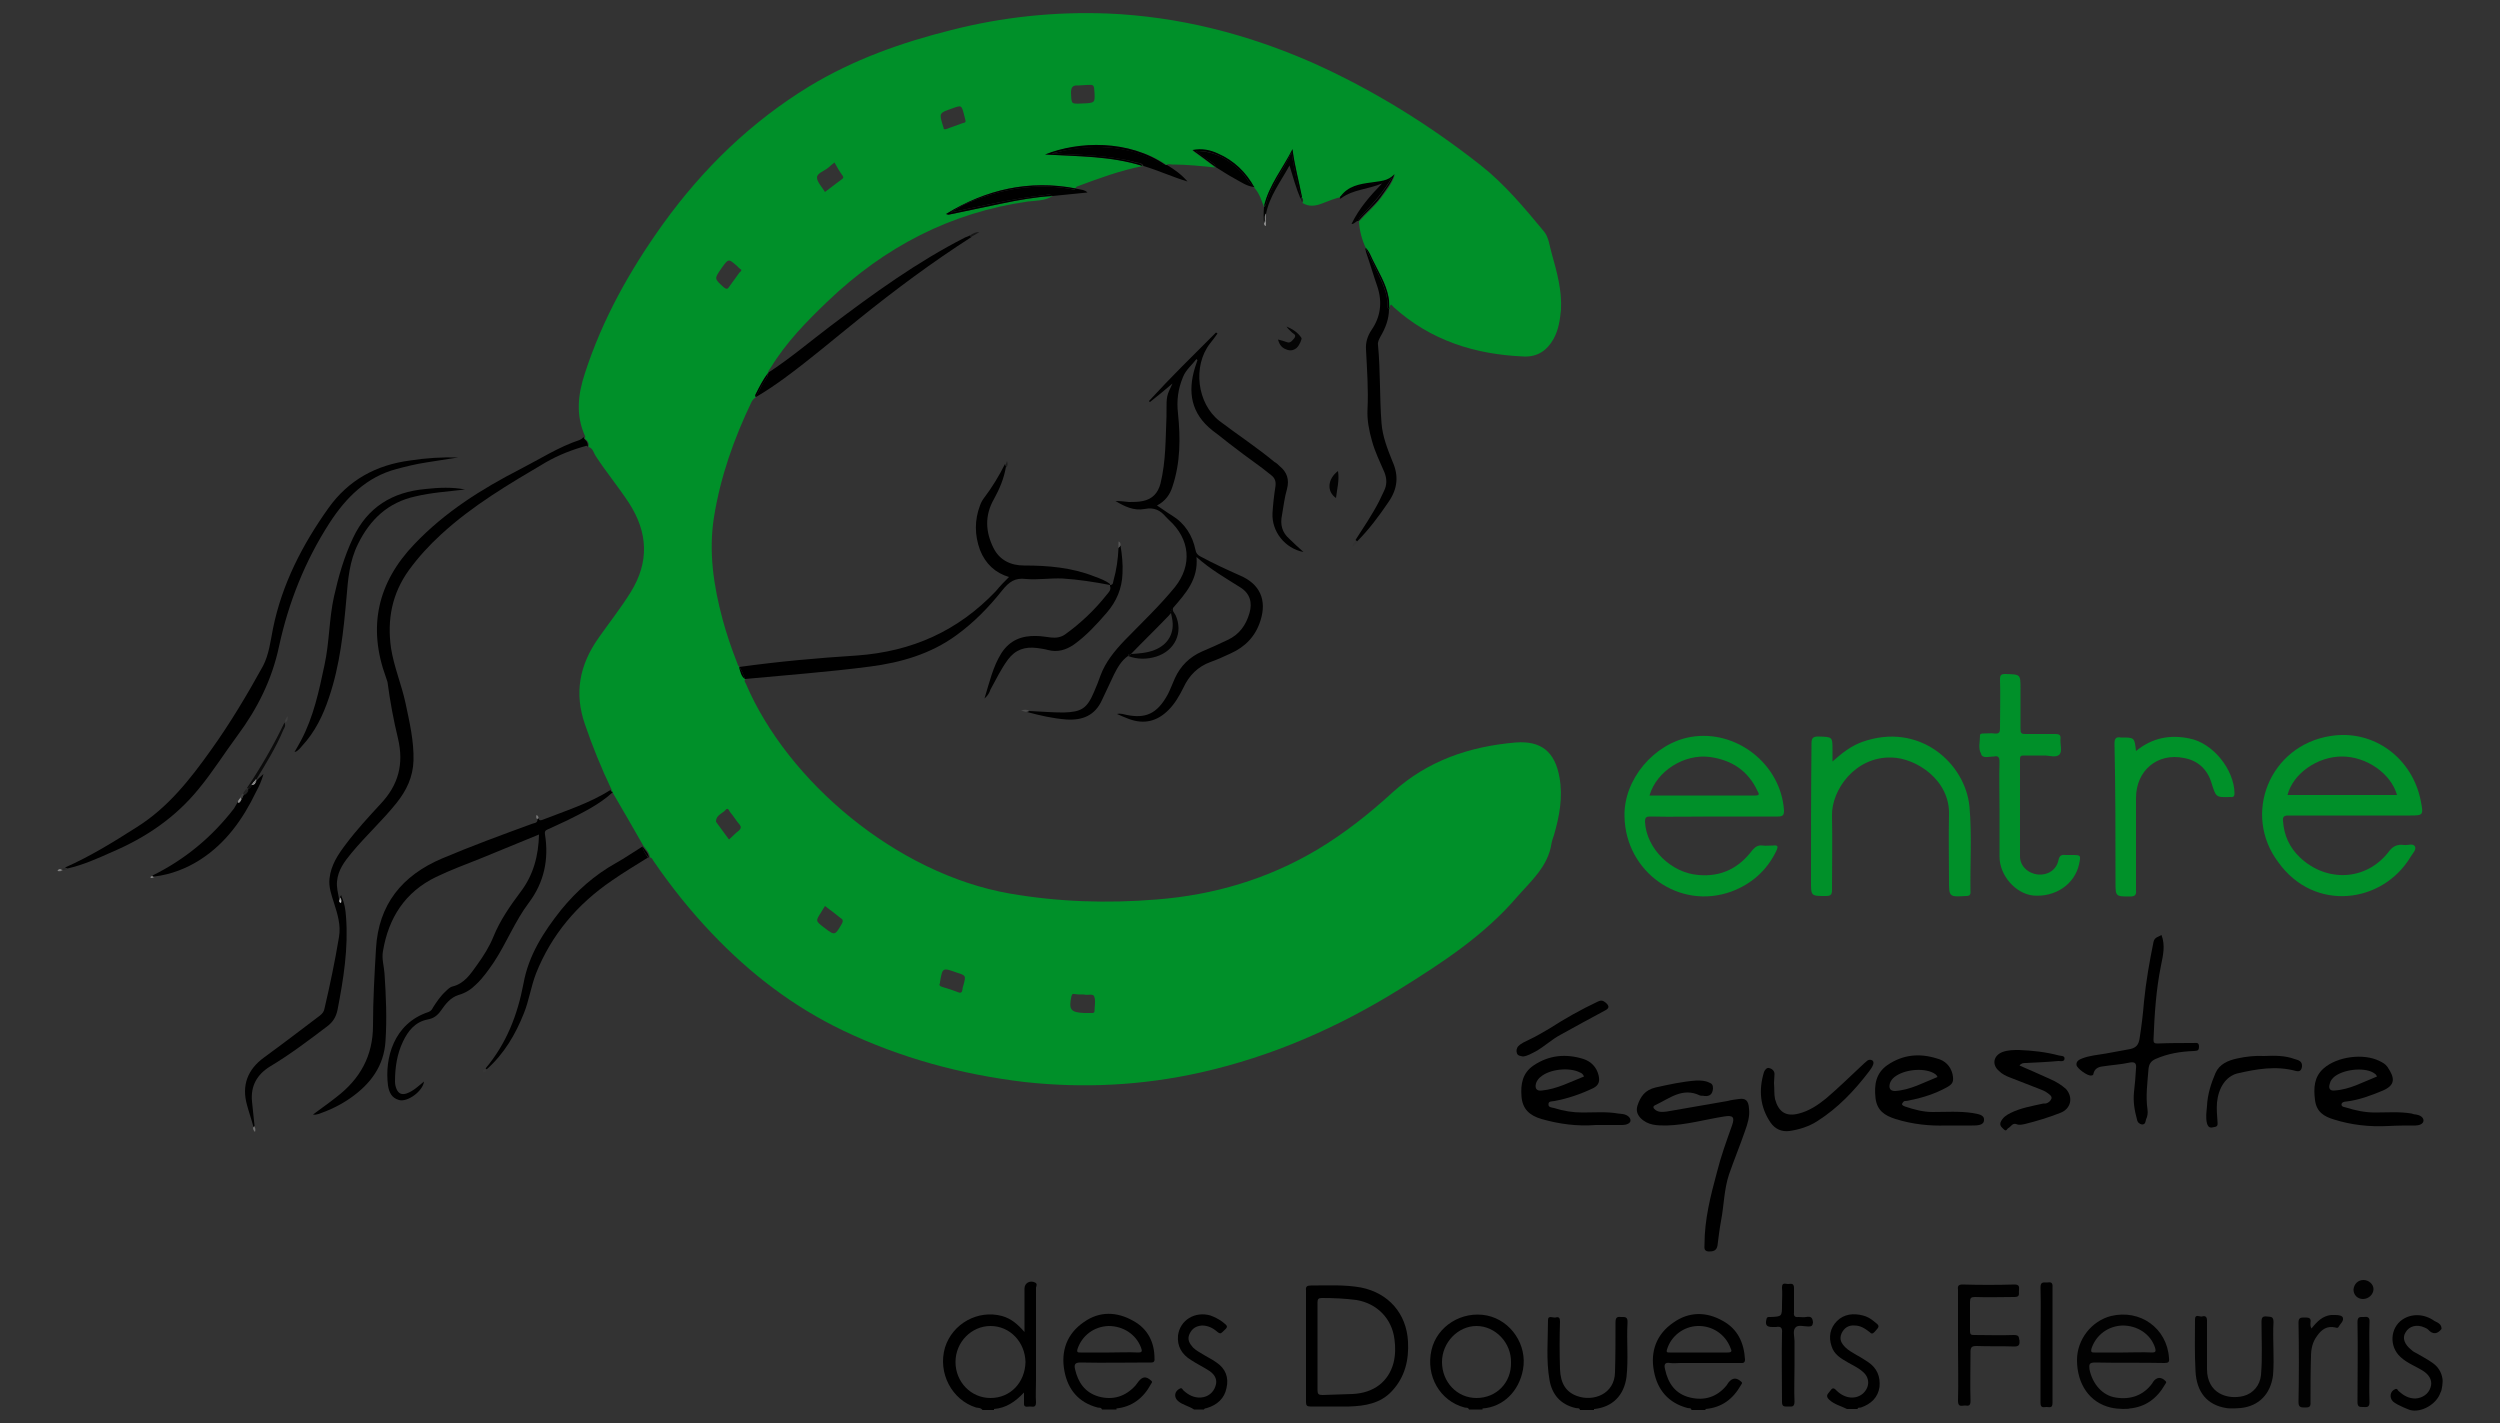 <?xml version="1.0" encoding="utf-8"?>
<!-- Generator: Adobe Illustrator 24.1.2, SVG Export Plug-In . SVG Version: 6.00 Build 0)  -->
<svg version="1.1" id="Calque_1" xmlns="http://www.w3.org/2000/svg" xmlns:xlink="http://www.w3.org/1999/xlink" x="0px" y="0px"
	 viewBox="0 0 500 284.6" style="enable-background:new 0 0 500 284.6;" xml:space="preserve">
<rect x="0" y="0" width="500" height="284.6" fill="#333333" stroke="none"/>
<style type="text/css">
	.st0{fill:none;}
	.st1{fill:#020202;}
	.st2{fill:#009029;}
	.st3{fill:#009129;}
	.st4{fill:#010101;}
	.st5{fill:#000100;}
	.st6{fill:#010201;}
	.st7{fill:#030303;}
	.st8{fill:#050505;}
	.st9{fill:#0B0B0B;}
	.st10{fill:#171717;}
	.st11{fill:#8B8B8B;}
	.st12{fill:#212121;}
	.st13{fill:#4C4C4C;}
	.st14{fill:#414141;}
	.st15{fill:#A5A5A5;}
	.st16{fill:#292929;}
	.st17{fill:#303030;}
	.st18{fill:#575757;}
	.st19{fill:#999999;}
	.st20{fill:#3F3F3F;}
	.st21{fill:#717171;}
	.st22{fill:#1C1C1C;}
	.st23{fill:#838383;}
	.st24{fill:#C2C2C2;}
	.st25{fill:#363636;}
	.st26{fill:#767676;}
	.st27{fill:#102015;}
	.st28{fill:#848484;}
	.st29{fill:#FDFDFD;}
</style>
<g>
	<path class="st0" d="M234.3,123.6c-0.1-0.3-0.1-0.7-0.2-1c-0.3,0.4-0.6,0.8-1,1.1c-2.3,2.3-4.7,4.7-7,7.1c1.6-0.1,3.2-0.2,4.7-0.8
		C233.6,129,234.9,126.5,234.3,123.6z"/>
	<path d="M488.5,275.8c-0.2-1.4-0.9-2.5-2.1-3.3c-1-0.7-2-1.2-3-1.8c-0.4-0.2-0.8-0.4-1.1-0.7c-1.4-1.1-1.9-2.4-1.2-3.5
		c0.7-1.3,2.3-1.7,3.8-1c0.2,0.1,0.5,0.2,0.7,0.4c1,1.1,1.9,0.9,2.7-0.1c0,0,0,0,0-0.1c0-0.9-0.8-1.2-1.4-1.5
		c-2.1-1.5-4.6-1.5-6.4-0.3c-2.5,1.7-2.7,5.4-0.4,7.5c1.4,1.3,3.2,1.9,4.7,2.9c1.3,0.9,1.7,2.1,1.3,3.2c-0.4,1.3-1.6,2.1-3,2.2
		c-1.4,0-2.4-0.6-3.4-1.5c-0.2-0.2-0.2-0.5-0.6-0.4c-1.1,0.4-1.3,1.7-0.5,2.5c0.9,0.8,3.4,1.7,3.4,1.7c2.2,0.6,5.3-1.1,6.1-3.5
		C488.4,278.1,488.6,276.3,488.5,275.8z"/>
	<path class="st1" d="M419,272.5c4.7,0.1,9.3,0,13.9,0.1c0.8,0,1-0.2,0.9-1c-0.4-6-5.8-9.8-11.6-8.4c-3.9,1-6.8,4.7-6.8,8.8
		c0,4.8,2.5,8.5,6.7,9.5c1.6,0.4,3.7,0.3,3.8,0.2c3.2-0.3,5.5-2,7.1-4.8c0.1-0.2,0.4-0.4,0.1-0.7c-0.9-0.9-1.8-0.8-2.5,0.2
		c0,0.1-0.1,0.1-0.1,0.2c-1.8,2.5-4.4,3.4-7.4,2.9c-2.6-0.4-4.6-2.7-5.2-5.6C417.8,272.9,417.8,272.5,419,272.5z M418.3,269.7
		c0.9-2.7,3.3-4.5,6.2-4.6c3,0,5.6,1.7,6.5,4.4c0.2,0.7,0.2,1-0.6,1c-1.9-0.1-3.9,0-5.8,0c-1.9,0-3.8,0-5.7,0
		C418.4,270.5,418.1,270.5,418.3,269.7z"/>
	<path class="st1" d="M454.7,264.4c0-1.2-0.6-1-1.3-1.1c-0.9-0.1-1.1,0.2-1.1,1.1c0,3.5,0.2,7.1-0.1,10.6c-0.2,2.1-1.6,3.7-3.5,4.2
		c-3.2,0.8-7.3-0.5-7.3-5.4c0-3.2,0-6.5,0-9.7c0-0.8-0.4-1-1-0.8c-0.5,0.1-1.4-0.6-1.4,0.6c0,3.4-0.1,6.8,0.1,10.3
		c0.2,4.3,2.4,6.8,6.1,7.4c0.9,0.2,3,0,3,0c0,0,0,0,0,0c3.6-0.4,5.9-2.8,6.4-6.5C454.9,271.6,454.5,268,454.7,264.4z"/>
	<path class="st2" d="M240.1,214.5c14.3-3.2,27.5-9,39.9-16.7c8.5-5.3,16.8-10.7,23.4-18.4c2.8-3.2,6.2-6.1,6.9-10.7
		c0.1-0.6,0.3-1.1,0.5-1.7c1.1-3.8,1.8-7.6,1.1-11.5c-0.9-5.1-3.6-7.4-8.8-7c-9.2,0.8-17.5,3.6-24.5,9.9c-4.7,4.3-9.6,8.2-15.1,11.5
		c-9.9,5.9-20.7,9.1-32.2,10c-9.8,0.8-19.6,0.5-29.4-1.2c-22.7-4-44.4-22.5-52.7-41.9c-0.1-0.3-0.5-0.6-0.1-1c0,0,0,0,0,0
		c0,0,0,0,0,0c-0.8-0.6-0.9-1.5-1.2-2.4c0,0,0,0,0,0c-0.3-0.2-0.4-0.6-0.5-0.9c-1.1-2.8-2.1-5.7-2.9-8.7c-1.8-6.7-2.8-13.5-1.7-20.4
		c1.3-8.1,4-15.7,7.5-23c0.2-0.4,0.5-0.7,0.9-1c0,0,0,0,0,0c0,0,0,0,0,0c-0.3-0.2-0.1-0.5,0-0.7c0.8-1.4,1.4-2.8,2.4-4.1
		c0,0,0,0,0,0c0-0.4,0.3-0.7,0.5-1c3.1-5.1,7.2-9.3,11.5-13.4c11.3-10.8,24.5-17.7,40-19.9c1.6-0.2,3.4-0.1,4.9-1.1c0,0,0,0,0,0
		c-3.4,0.2-6.8,0.8-10.1,1.5c-3.5,0.7-7,1.5-10.5,2.2c-0.2,0-0.5,0-0.7-0.1c8-4.9,16.6-6.9,26-5.1c0,0,0,0,0,0c0,0,0,0,0,0
		c-0.1-0.2,0-0.3,0.2-0.4c4.3-1.6,8.6-3.2,13.2-4.1c0,0,0,0,0,0c0,0,0,0,0,0c-6.3-2-12.8-1.9-19.5-2.3c6.6-2.6,16.7-3,24.2,2.1
		c0,0,0,0,0,0c0.3-0.3,0.8-0.1,1.1-0.1c2.9,0,5.8,0.3,8.7,0.6c0,0,0,0,0,0c-1.5-1.1-2.9-2.2-4.6-3.4c2-0.3,3.6,0,5.1,0.7
		c3.2,1.4,5.6,3.7,7.3,6.8c0,0,0,0,0,0c1,1.1,1.4,2.5,1.9,3.8c0.9-4.3,3.8-7.6,5.7-11.4c0.4,3.3,1.3,6.4,1.9,9.6c0,0,0,0,0,0
		c0,0,0,0,0,0c0.3,0.3,0.3,0.6,0.1,1c0,0,0,0,0,0c1.3,0.8,2.6,0.6,3.9,0.1c1.3-0.5,2.5-1,3.8-1.3c0,0,0,0,0,0c1.5-2,3.8-2.5,6.1-2.8
		c1.7-0.2,3.4-0.2,4.7-1.7c-0.6,1.9-1.8,3.3-2.9,4.8c-1.3,1.7-2.9,3-4.3,4.6c0,0,0,0,0,0c0.1,1.9,0.6,3.7,1.4,5.4c0,0,0,0,0,0
		c0.7,0.6,1,1.5,1.4,2.4c1.2,2.4,2.6,4.8,3.1,7.5c0.1,0.8,0.1,1.7,0.2,2.5c0,0,0,0,0,0c0.2-0.4-0.1-0.8,0.3-1.2
		c0.2,0.2,0.4,0.3,0.5,0.5c7.4,6.7,16.3,9.5,26.1,9.9c2.7,0.1,4.6-1.2,5.9-3.5c1-1.8,1.3-3.8,1.5-5.9c0.2-3.8-0.8-7.4-1.8-11
		c-0.5-1.6-0.6-3.4-1.6-4.6c-3.9-4.7-7.8-9.4-12.6-13.2c-10.4-8.2-21.7-15.2-33.8-20.6c-13-5.7-26.6-9.2-40.9-9.8
		c-10.6-0.4-21,0.7-31.2,3.3c-10,2.5-19.6,5.9-28.5,11.3c-11.6,7.1-21.2,16.4-29.2,27.5c-6.6,9.2-12.1,19-15.6,29.8
		c-1.4,4.2-1.9,8.4,0,12.6c0.1,0.2,0,0.4-0.1,0.5c0.6,0.4,1,0.9,0.8,1.7c0,0,0,0,0,0c0,0,0,0,0,0c0.9,0.2,1,1.2,1.5,1.9
		c2.1,3.2,4.5,6.1,6.6,9.3c3.8,5.9,4.1,11.8,0.3,17.9c-2,3.2-4.3,6.1-6.4,9.1c-3.8,5.4-4.9,11-2.7,17.3c1.5,4.4,3.3,8.8,5.3,13
		c0,0,0,0,0,0c0,0.2,0.1,0.3,0.1,0.4c0,0,0,0,0,0c0,0,0,0,0,0c2.1,3.6,4.2,7.2,6.3,10.9c0,0,0,0,0,0c0.5,0.7,1.2,1.3,1.3,2.3
		c0,0,0,0,0,0c0,0,0,0,0,0c0.4,0,0.5,0.4,0.7,0.7c3.5,5.1,7.4,10,11.7,14.5c7.6,8,16.2,14.6,26.2,19.4c11.5,5.5,23.7,8.8,36.3,10.3
		C216.7,217.7,228.5,217.1,240.1,214.5z M214.3,199.2c0.1-0.3,0.2-0.5,0.5-0.4c0.6,0.1,1.1,0.1,1.9,0.1c0,0,0,0,0.1,0c0,0,0,0,0,0
		c0,0,0,0,0,0c0,0,0,0,0,0c0.7,0.2,1.7-0.2,2,0.3c0.4,0.9,0.1,2,0.1,3c0,0.4-0.3,0.4-0.6,0.4c-0.5,0-0.9,0-1.4,0
		C214.1,202.5,213.7,201.9,214.3,199.2z M215.6,17.1c0.5,0,1.1-0.1,1.6-0.1c1.6-0.1,1.6-0.1,1.7,1.5c0.1,2.1,0.1,2.1-2.6,2.2
		c-2.1,0.1-2,0.1-2.1-2.1C214.2,17.5,214.5,17,215.6,17.1z M190.4,21.7c1.9-0.7,1.9-0.7,2.4,1.2c0.1,0.4,0.2,0.8,0.3,1.2
		c0.1,0.4-0.3,0.5-0.5,0.5c-1.1,0.4-2.2,0.8-3.3,1.2c-0.4,0.1-0.6,0.1-0.6-0.3c0-0.1-0.1-0.2-0.1-0.3
		C187.8,22.6,187.8,22.6,190.4,21.7z M165.7,33.5c0.3-0.3,0.7-0.6,1.2-1c0.5,0.9,1,1.8,1.6,2.6c0.3,0.4,0.1,0.6-0.2,0.8
		c-1.1,0.8-2.1,1.6-3.3,2.5c-0.6-1-1.6-2-1.6-2.9C163.4,34.6,164.9,34.2,165.7,33.5z M144.4,53.5c1.3-1.8,1.3-1.8,3-0.3
		c0.3,0.3,0.5,0.5,0.9,0.8c-0.1,0.2-0.2,0.4-0.4,0.5c-0.7,1-1.4,1.9-2.1,2.9c-0.3,0.5-0.6,0.4-1,0.1
		C142.8,55.7,142.8,55.8,144.4,53.5z M147.8,166.1c-0.7,0.5-1.3,1.2-2,1.8c-0.9-1.2-1.7-2.3-2.5-3.4c0-0.1-0.1-0.1-0.1-0.2
		c0-1.3,1.3-1.6,1.9-2.3c0.5-0.6,0.7,0.1,0.9,0.4c0.7,0.8,1.2,1.7,1.9,2.5C148.3,165.4,148.2,165.7,147.8,166.1z M168.4,184.7
		c-1.4,2.4-1.4,2.5-3.6,0.8c-1.7-1.3-1.7-1.3-0.6-3c0.2-0.4,0.5-0.8,0.8-1.3c1.1,0.8,2.1,1.6,3.1,2.4
		C168.5,183.8,168.7,184.1,168.4,184.7z M192.7,197c-0.1,0.3-0.2,0.6-0.2,0.9c-0.1,0.6-0.3,0.8-1,0.5c-1-0.4-2-0.7-3-1
		c-0.4-0.1-0.8-0.3-0.5-0.8c0-0.1,0-0.1,0-0.2c0.5-2.9,0.5-2.9,3.3-1.9C193.2,195.1,193.2,195.1,192.7,197z"/>
	<path class="st2" d="M346.3,178.3c4-1.5,7.1-4.2,9-8.2c0.4-0.9,0.2-1.1-0.7-1c-0.7,0-1.4,0.1-2.1,0c-0.8-0.1-1.4,0.2-2,0.9
		c-2.7,3.6-6.2,5.4-10.8,5c-5.4-0.4-10.4-5.2-10.7-10.6c0-0.9,0.2-1.1,1.1-1.1c4.2,0.1,8.5,0,12.8,0s8.5,0,12.7,0
		c1,0,1.2-0.3,1.2-1.2c-0.6-9.3-9.6-16.3-18.7-14.7c-7.3,1.3-13.4,8.5-13.2,15.9C325.1,174.4,335.9,182.1,346.3,178.3z M342,151.4
		c4.3,0.6,7.6,2.7,9.5,6.8c0.2,0.4,0.6,0.9-0.4,0.9c-7,0-14.1,0-21.2,0C331.3,154.2,336.9,150.7,342,151.4z"/>
	<path class="st2" d="M482.1,171.4c0.4-0.7,1.2-1.4,0.9-2.1c-0.4-0.7-1.4-0.2-2.2-0.3c-1.4-0.2-2.3,0.3-3.1,1.4
		c-4.5,5.8-12.4,6.1-17.7,1.1c-2.1-2-3.2-4.4-3.4-7.3c-0.1-0.8,0.2-1.1,1-1.1c4.2,0,8.5,0,12.8,0c3.9,0,7.8,0,11.7,0
		c2.5,0,2.6-0.1,2.1-2.7c-1.6-8.7-9.4-14.6-18.1-13.2c-12.2,1.9-17.7,15.7-10.4,25.3C462.9,182.5,476.5,180.7,482.1,171.4z
		 M468.4,151.3c4.9,0,9.8,3.4,11,7.7c-7.3,0-14.6,0-21.9,0C458.6,154.7,463.5,151.3,468.4,151.3z"/>
	<path d="M254.5,102.6c-0.2,3.7,2.5,7.1,6.2,7.8c-1-0.9-1.9-1.7-2.8-2.6c-1.5-1.3-1.9-2.9-1.5-4.8c0.3-1.7,0.5-3.5,1-5.2
		c0.5-1.9,0-3.4-1.5-4.6c-0.3-0.3-0.6-0.6-1-0.8c-3.5-2.9-7.3-5.4-11-8.2c-4.5-3.5-5.4-11-1.9-15.5c0.5-0.6,1-1.3,1.5-2
		c-0.1-0.1-0.2-0.1-0.3-0.2c-4.5,4.5-9.1,9-13.4,13.7c0.1,0.1,0.1,0.2,0.2,0.2c1.5-1.2,3-2.4,4.5-3.7c-1.2,2.5-1.2,2.5-1.2,5.6
		c0,0.3,0,0.6,0,0.9c-0.2,4.5-0.1,9-1.2,13.5c-0.5,1.9-1.6,3.1-3.5,3.5c-0.9,0.2-1.9,0.2-2.8,0.2c-0.9-0.1-1.8-0.2-2.7-0.2
		c1.8,1.1,3.7,2,5.8,1.6c2-0.4,3.2,0.3,4.3,1.6c0.2,0.2,0.4,0.4,0.6,0.6c4.2,3.8,4.7,9,1.2,13.4c-3.1,3.8-6.7,7.2-10.1,10.7
		c-2,2.1-3.8,4.3-4.8,7c-0.4,1.1-0.8,2.2-1.3,3.3c-1.4,3.3-2.5,4-6.1,4.1c-2.3,0-4.5-0.2-6.8-0.3c-0.2,0.1-0.3,0.2-0.5,0.2
		c0,0,0,0,0,0c0,0,0,0,0,0c2.6,0.7,5.2,1.3,7.9,1.5c3.2,0.2,5.7-0.8,7.1-3.9c0.8-1.7,1.6-3.4,2.4-5.1c0.7-1.4,1.5-2.8,2.8-3.7
		c0,0,0,0,0,0c0.1-0.1,0.1-0.3,0.2-0.4c0.1,0,0.3,0,0.4,0c2.3-2.4,4.7-4.7,7-7.1c0.4-0.4,0.7-0.7,1-1.1c0-0.1,0-0.2-0.1-0.3
		c0.2-0.2,0.2-0.5,0.5-0.6c0,0,0,0,0-0.1c2.5-2.9,5.1-5.7,4.7-10.2c2.8,2.5,5.8,4.2,8.8,6.1c1.9,1.2,2.4,3,1.8,5.1
		c-0.7,2.4-2,4.3-4.4,5.4c-1.7,0.8-3.4,1.6-5.1,2.3c-2.5,1.1-4.3,2.9-5.4,5.3c-0.5,1.1-0.9,2.2-1.4,3.2c-2.2,4.1-4.6,4.9-8.2,4.2
		c-0.6-0.1-1.2-0.4-2-0.2c0.9,0.4,1.6,0.7,2.4,1c3,1.1,5.6,0.5,7.9-1.8c1.3-1.3,2.2-2.9,3-4.5c1.1-2.4,2.9-4.2,5.4-5.1
		c1.4-0.5,2.7-1.1,4-1.7c2.9-1.3,5-3.4,6-6.6c1.3-4.1-0.1-7.3-4.1-9c-2.7-1.2-5.3-2.4-7.9-3.8c-0.6-0.3-0.9-0.7-1-1.3
		c-0.6-2.9-2.1-5.3-4.7-6.9c-1-0.6-1.9-1.3-3-2c1.7-0.9,2.6-2.2,3.1-3.8c1.6-4.8,1.6-9.7,1.1-14.6c-0.3-2.6,0-4.9,1-7.3
		c0.6-1.5,1.8-2.4,2.7-3.6c0.1,0.2,0.2,0.2,0.2,0.2c-0.2,0.5-0.3,1-0.5,1.5c-1.5,4.9-0.8,9.2,3.5,12.6c1.5,1.1,2.9,2.3,4.4,3.4
		c2.4,1.9,5,3.6,7.3,5.5c0.8,0.6,1,1.3,0.9,2.2C254.8,99.1,254.6,100.9,254.5,102.6z"/>
	<path d="M115.9,88c-4.2,1.4-7.9,3.8-11.8,5.8c-7.8,4-15.1,8.6-21.2,15c-7.4,7.7-9.4,16.6-5.7,26.7c0.1,0.3,0.2,0.6,0.3,0.9
		c0.5,3.8,1.2,7.6,2.1,11.3c1.2,5.1,0.1,9.3-3.5,13.1c-2.4,2.6-4.8,5.2-6.9,8c-1.6,2.1-3,4.2-3.3,6.9c-0.2,1.7,0.4,3.3,0.9,4.9
		c0.7,2.2,1.4,4.4,1,6.8c-0.8,4.8-1.8,9.6-2.9,14.3c-0.1,0.6-0.4,1-0.9,1.4c-3.7,2.8-7.5,5.7-11.2,8.4c-3.3,2.4-4.5,5.6-3.4,9.5
		c0.4,1.5,0.9,2.9,1.3,4.4c0.1-0.1,0.2-0.2,0.2-0.2c0,0,0,0,0,0c0,0,0,0,0-0.1c-0.2-1.6-0.3-3.2-0.5-4.8c-0.3-3.1,1-5.4,3.6-7
		c4-2.4,7.7-5.2,11.4-8c1.2-0.9,1.8-1.9,2.1-3.3c1.2-6.2,2.2-12.4,1.7-18.7c-0.1-1.4-0.3-2.7-0.9-4c0-0.1,0-0.4-0.2-0.1
		c-0.1,0,0,0.2,0,0.3c0,0,0,0,0,0c0.2,0.3,0.2,0.6,0.1,0.9c-0.4-0.1-0.4-0.4-0.4-0.7c0,0,0,0,0,0c-0.2-1.1-0.5-2.2-0.4-3.4
		c0.2-2.3,1.5-4,2.9-5.7c2.9-3.5,6.2-6.5,9-10c2-2.5,3.3-5.2,3.4-8.5c0.1-3.9-0.8-7.7-1.6-11.5c-0.8-3.7-2.3-7.2-2.9-11
		c-0.8-5.7,0.2-10.9,3.6-15.6c1.9-2.6,4-4.9,6.4-7.1c6.3-5.8,13.6-10.1,20.9-14.4c2.6-1.5,5.4-2.6,8.4-3.4c-0.3-0.5-0.6-1.1-0.8-1.7
		C116.4,87.8,116.1,87.9,115.9,88z"/>
	<path d="M116.7,87.7c0.2,0.6,0.5,1.1,0.8,1.7c0,0,0,0,0,0C117.7,88.6,117.3,88.1,116.7,87.7z"/>
	<path class="st2" d="M362.2,176.3c0,2.9,0,2.9,2.9,2.9c1,0,1.3-0.2,1.3-1.2c0-5,0.1-9.9,0-14.9c-0.1-5.1,4.6-11.8,11.9-11.6
		c4.9,0.1,11.8,4.5,11.5,11.6c-0.1,4.3,0,8.6,0,12.9c0,3.4,0,3.4,3.4,3.2c0,0,0.1,0,0.1,0c0.5,0,0.8-0.2,0.8-0.7
		c-0.1-5.7,0.3-11.4-0.2-17.1c-0.8-8.8-10.1-17.1-21.5-13c-2.2,0.8-4,2.2-5.9,3.9c0-0.9,0-1.5,0-2.2c0-2.8,0-2.7-2.8-2.8
		c-1.1,0-1.4,0.3-1.4,1.4C362.2,158,362.2,167.2,362.2,176.3z"/>
	<path d="M122.1,158C122.1,158,122.1,158,122.1,158c-4.3,2.7-9.1,4.2-13.7,6c-0.4,0.1-0.6,0.1-0.7-0.3c-0.1,0.1-0.2,0.2-0.2,0.2
		c0,0,0,0,0,0c0,0,0,0,0,0c0,0.8-0.8,0.7-1.2,0.9c-6,2.2-12,4.4-17.9,6.9c-8,3.4-12.7,9.2-13.2,18c-0.3,5.1-0.6,10.3-0.6,15.4
		c0,6.1-2.6,10.7-7.3,14.3c-1.5,1.2-3.1,2.3-4.7,3.5c0.4,0.1,0.7,0,1.1-0.1c2.3-0.8,4.4-1.8,6.4-3.2c4-2.8,6.7-6.4,7-11.4
		c0.3-4.5,0.1-9-0.2-13.5c-0.1-1.5-0.6-3-0.3-4.5c1.1-6.6,4.4-11.8,10.6-14.8c2.9-1.4,5.9-2.5,8.9-3.7c3.9-1.6,7.8-3.2,11.7-4.8
		c-0.1,4.2-1.1,8.1-3.7,11.5c-2.1,2.8-4.1,5.7-5.4,8.9c-0.8,2-2,3.9-3.3,5.7c-1.3,1.8-2.5,3.7-4.9,4.3c-0.5,0.1-1,0.6-1.4,1
		c-1,0.9-1.8,2.1-2.5,3.2c-0.2,0.4-0.4,0.7-0.9,0.9c-7,2.3-8.8,9.3-8.1,14.7c0.2,1.3,0.7,2.5,2.2,2.9c1.7,0.5,4.8-1.8,5-3.7
		c-1.1,0.9-2.1,1.9-3.5,2.4c-1,0.3-1.6,0-2-0.9c-0.2-0.5-0.3-1-0.3-1.5c0-2.8,0.4-5.5,1.6-8c1-2.1,2.4-3.9,4.9-4.4
		c1.2-0.2,2-0.8,2.7-1.8c0.9-1.3,1.9-2.6,3.5-3.1c1.4-0.4,2.5-1.1,3.5-2.1c1.4-1.3,2.5-2.9,3.6-4.5c2.5-3.8,4.2-8.2,7-11.9
		c3-4,4-8.6,3.2-13.6c-0.1-0.5,0-0.8,0.5-1c1.3-0.6,2.6-1.2,3.9-1.8c3.2-1.6,6.5-3.2,9.2-5.7C122,158.3,122,158.1,122.1,158z"/>
	<path d="M122.1,157.9C122.1,158,122.1,158,122.1,157.9C122.1,158,122.1,158,122.1,157.9c-0.1,0.2-0.1,0.3,0.1,0.5c0,0,0,0,0,0
		C122.2,158.2,122.1,158.1,122.1,157.9z"/>
	<path class="st2" d="M398.7,151.3c0,0,0.1,0,0.1,0c0.9-0.2,1.1,0.2,1.1,1.1c-0.1,3.2,0,6.4,0,9.5c0,3.1,0,6.3,0,9.4
		c0,3.8,3.2,7.4,6.7,7.8c4.4,0.4,8.3-2.2,9.2-6.2c0.4-1.9,0.4-1.9-1.5-1.9c-0.4,0-0.8,0-1.2,0c-0.8-0.1-1.2,0.1-1.4,1
		c-0.4,2-2.2,3.1-4.1,2.9c-2-0.2-3.6-1.7-3.6-3.6c0-6.5,0-13,0-19.5c0-0.6,0.2-0.7,0.8-0.7c1.4,0,2.8,0,4.1,0c1,0,2.3,0.5,3-0.2
		c0.6-0.7,0.1-2,0.2-3.1c0.1-0.8-0.3-1-1-1c-2,0-4,0-6,0c-0.9,0-1-0.2-1-1.1c0-2.6,0-5.3,0-7.9c0-3,0-2.9-3-3
		c-0.9,0-1.1,0.2-1.1,1.1c0.1,3.2,0,6.4,0,9.7c0,0.8-0.1,1.2-1.1,1.1c-0.7-0.1-1.5,0-2.2,0c-0.3,0-0.7,0-0.7,0.4
		c0,1.2-0.4,2.6,0.2,3.6C396.4,151.8,397.8,151.3,398.7,151.3z"/>
	<path d="M39.8,157.7c2.8-3.4,5.1-7.1,7.7-10.6c4-5.4,6.9-11.2,8.3-17.8c1.9-8.8,5.2-17.1,10.1-24.7c3.3-5.1,7.4-9.2,13.4-10.8
		c1.9-0.5,3.9-1,5.9-1.3c2.1-0.3,4.2-0.7,6.4-1c-3.2-0.1-6.4,0.1-9.6,0.6c-6.8,0.9-12.3,3.9-16.3,9.5c-5.2,7.3-9.3,15.2-11.1,24.1
		c-0.5,2.5-0.8,5.2-2,7.5C49.4,139,46,144.7,42.2,150c-4.2,5.9-8.6,11.5-14.8,15.4c-4.7,3-9.4,5.9-14.4,8.1c0.2,0.1,0.3,0.1,0.5,0.2
		c0,0,0,0,0,0c3.1-0.7,6-2,8.9-3.3C29.2,167.5,35.1,163.5,39.8,157.7z"/>
	<path class="st3" d="M423.1,176.4c0,2.9,0,2.9,2.9,2.9c1,0,1.3-0.3,1.2-1.3c0-6.1,0-12.3,0-18.4c0-5.5,4.3-9.1,9.6-8
		c2.8,0.5,4.7,2.3,5.5,5c0.9,2.8,0.8,2.9,3.7,2.8c0,0,0.1,0,0.1,0c0.7,0.1,0.8-0.3,0.8-0.8c-0.1-4.7-4.3-10-9-10.9
		c-3.8-0.8-7.4-0.2-10.7,2.5c-0.3-2.7-0.3-2.7-2.9-2.7c0,0-0.1,0-0.1,0c-1.1-0.2-1.3,0.3-1.3,1.3
		C423.1,157.9,423.1,167.1,423.1,176.4z"/>
	<path d="M149,135.8c8.4-0.8,16.7-1.4,25.1-2.5c6.1-0.8,12-2.5,17.1-6.2c3.6-2.6,6.6-5.7,9.3-9.1c1.3-1.6,2.5-2.5,4.7-2.2
		c2.4,0.2,4.8-0.2,7.3-0.1c3.2,0.2,6.4,0.7,9.5,1.3c0,0,0-0.1,0-0.2c-0.9-0.7-2-1.1-3.1-1.5c-4.5-1.8-9.3-2.2-14.1-2.2
		c-2.7,0-4.9-1.1-6.1-3.5c-1.6-3.2-1.8-6.5,0.1-9.8c1.1-2,2-4.1,2.4-6.5c-0.1-0.2-0.1-0.3-0.2-0.5c-1.2,2.4-2.6,4.7-4.2,6.8
		c-0.3,0.4-0.6,0.9-0.8,1.5c-1.1,2.9-1.1,5.9,0,8.9c1.1,2.8,3.1,4.6,5.8,5.4c-0.9,0.9-1.8,1.8-2.6,2.8c-7.6,8-16.8,12.1-27.8,12.9
		c-7.9,0.5-15.7,1.2-23.6,2.3c0,0,0,0,0,0C148.5,134.1,148.6,135,149,135.8z"/>
	<path d="M149,135.8C149,135.8,149,135.8,149,135.8c-0.4-0.8-0.5-1.7-1.2-2.3c0,0,0,0,0,0c0,0,0,0,0,0
		C148.1,134.3,148.2,135.3,149,135.8z"/>
	<path d="M347.8,219.8c-0.8,0.1-1.6,0.2-2.3,0.4c-4,0.7-8.1,1.4-12.1,2.1c-0.8,0.1-1.6,0.2-2.3-0.3c-0.4-0.3-0.7-0.7,0-1
		c2.8-1.3,5.4-3.6,8.9-1.9c0.3,0.1,0.6,0,0.9,0.1c1.1,0.1,1.6-0.4,1.7-1.5c0-0.7-0.2-1-0.8-1.2c-0.8-0.4-1.7-0.4-2.5-0.4
		c-2.8,0.2-5.5,0.8-8.2,1.4c-2.1,0.5-3,1.8-3.6,3.6c-0.3,1-0.1,1.7,0.6,2.5c1.5,1.5,3.3,1.5,5.2,1.5c3.9-0.1,7.7-1.2,11.5-1.8
		c1.8-0.3,2.2,0.1,1.6,1.8c-1.1,3.1-2.2,6.1-3,9.3c-1.3,4.8-2.5,9.5-2.5,14.5c0,0.6-0.2,1.3,0.8,1.4c0.9,0,1.6-0.1,1.8-1.2
		c0.2-1.6,0.4-3.3,0.7-4.9c0.6-3.1,0.6-6.3,1.6-9.3c1-2.9,2.2-5.8,3.2-8.7c0.5-1.4,1-2.9,0.8-4.5
		C349.7,220.1,349.1,219.6,347.8,219.8z"/>
	<path d="M439.8,209.3c0-0.9-0.6-0.7-1.1-0.7c-2.4,0-4.8,0-7.2,0.1c-0.7,0-0.8-0.2-0.8-0.8c0.2-5,0.5-9.9,1.5-14.8
		c0.4-2,0.9-4,0.1-6.1c-0.6,0.4-1.4,0.4-1.6,1.4c-0.8,3.9-1.5,7.9-1.9,11.9c-0.2,2.5-0.5,5-0.9,7.5c-0.2,1.1-0.6,1.7-1.8,2
		c-1.6,0.3-3.2,0.6-4.9,0.9s-3.3,0.4-4.8,1c-0.5,0.2-1.2,0.5-1.1,1.3c0.1,0.7,2.2,2.2,2.9,2.1c0.3,0,0.5-0.1,0.5-0.4
		c0.2-0.9,0.9-1.3,1.7-1.4c1.9-0.3,3.8-0.4,5.6-0.8c1.1-0.2,1.3,0.3,1.2,1.2c-0.1,1.6-0.2,3.1-0.4,4.7c-0.2,1.9,0.1,3.7,0.6,5.5
		c0.1,0.6,0.5,0.9,1,1c0.7,0,0.7-0.6,0.8-1c0.3-0.6,0.4-1.3,0.3-2c-0.4-2.7,0-5.4,0.2-8.1c0.1-1,0.5-1.6,1.4-2
		c2.5-1.1,5-1.5,7.7-1.6C439.3,210.1,439.8,210.3,439.8,209.3z"/>
	<path d="M483.1,225.1c0.7,0,1.6-0.3,1.6-1c0-0.7-0.8-1.1-1.5-1.2c-0.3,0-0.6-0.1-0.9-0.2c-2.4-0.4-4.9-0.2-7.3-0.2
		c-2,0-3.9-0.4-5.8-1c-0.3-0.1-0.9-0.1-0.9-0.6c0-0.4,0.5-0.6,1-0.6c2.5-0.3,4.9-1.2,7.3-2.2c2.5-1.1,2.4-2.5,0.9-4.7
		c-0.4-0.6-1-0.9-1.6-1.2c-3.2-1.6-8.5-0.9-11.2,1.5c-1.9,1.7-2,3.9-1.7,6.3c0.3,2.4,1.8,3.3,3.8,3.9c3.5,1.1,7.1,1.5,10.9,1.3
		C479.5,225.1,481.3,225.1,483.1,225.1z M466,216.6c0.1-0.5,0.5-0.9,0.8-1.2c1.8-1.5,5.8-2,7.8-0.9c0.3,0.2,0.6,0.3,0.8,0.8
		c-2.8,1.1-5.4,2.6-8.5,2.8C466,218.2,465.6,217.7,466,216.6z"/>
	<path d="M324.5,222.8c-0.3,0-0.6-0.1-0.9-0.1c-2.3-0.4-4.7-0.2-7.1-0.2c-2,0-3.8-0.3-5.7-0.9c-0.4-0.1-1.2-0.1-1.1-0.8
		c0-0.6,0.7-0.5,1.2-0.6c2.7-0.5,5.3-1.4,7.8-2.6c1.1-0.6,1.3-1.4,1-2.6c-0.4-1.6-1.5-2.7-3-3.2c-3.5-1.1-6.9-0.8-10,1.3
		c-2.2,1.5-2.6,3.7-2.4,6.2c0.2,2.5,1.6,3.8,4,4.5c3.5,1,7.1,1.5,10.9,1.2c1.6,0,3.5,0,5.3,0c0.7,0,1.6-0.3,1.6-0.9
		C326.1,223.4,325.3,222.9,324.5,222.8z M307.3,216.4c0.2-0.4,0.5-0.8,0.8-1c1.8-1.6,5.8-2,7.9-0.9c0.3,0.1,0.6,0.3,0.8,0.8
		c-2.8,1.1-5.4,2.5-8.4,2.8C307.1,218.3,306.9,217.4,307.3,216.4z"/>
	<path d="M394.4,225.1c1,0,2.4,0,2.4-1.1c0.1-1.1-1.3-1.2-2.3-1.4c-2.7-0.4-5.3-0.2-8-0.2c-1.9,0-3.7-0.5-5.5-1.1
		c-0.2-0.1-0.6-0.2-0.6-0.5c0.1-0.2,0.3-0.6,0.6-0.6c0.4,0,0.8-0.1,1.2-0.2c2.5-0.5,4.9-1.3,7.1-2.5c1.3-0.7,1.5-1.2,1.2-2.7
		c-0.4-1.6-1.5-2.7-3.1-3.1c-3.5-1.1-6.8-0.8-9.9,1.3c-2.3,1.6-2.7,3.9-2.4,6.6c0.3,2.5,1.8,3.5,4,4.2c3.5,1.1,7,1.4,10,1.3
		C391.2,225.1,392.8,225.1,394.4,225.1z M378,216.6c0.2-0.5,0.5-0.9,0.9-1.2c1.9-1.5,5.7-1.9,7.8-0.8c0.3,0.2,0.6,0.3,0.8,0.8
		c-2.8,1.1-5.4,2.6-8.5,2.8C378,218.2,377.7,217.6,378,216.6z"/>
	<path d="M85.1,97.8c-6.6,0.6-11.6,3.6-14.5,9.8c-1.8,3.8-2.9,7.7-3.8,11.7c-1,4.5-0.9,9.1-1.9,13.7c-1.1,5.2-2.2,10.4-4.7,15.1
		c-0.4,0.7-0.8,1.5-1.3,2.3c0.3-0.1,0.4-0.1,0.5-0.2c0.4-0.3,0.7-0.6,1-1c2.6-2.8,4.2-6.1,5.4-9.7c2.2-6.5,2.9-13.2,3.5-20
		c0.3-3.7,0.6-7.3,2.3-10.7c2.4-4.9,6-8.3,11.4-9.5c3.3-0.8,6.7-1,10-1.4C90.5,97.4,87.8,97.5,85.1,97.8z"/>
	<path d="M277.5,61c0-1.8-0.6-3.4-1.3-5c-1-2.2-2.1-4.3-3.1-6.4c0,0,0,0,0,0c-0.1,0.3,0.1,0.5,0.1,0.8c0.8,2.3,1.5,4.7,2.3,7
		c1,3.1,0.6,6-1.2,8.6c-0.8,1.2-1.2,2.5-1.1,3.9c0.2,4,0.5,8,0.3,12c-0.1,2.1,0.3,4.2,0.9,6.3c0.6,2.2,1.6,4.2,2.5,6.3
		c0.5,1.3,0.5,2.5-0.1,3.7c-0.3,0.7-0.7,1.4-1,2.1c-1.4,2.7-3.1,5.2-4.7,7.7c0.1,0.1,0.2,0.2,0.3,0.3c0,0,0,0,0,0c0,0,0,0,0,0
		c2.4-2.4,4.4-5.1,6.3-7.9c1.8-2.6,2.1-5.2,0.8-8.1c-1-2.5-2-5-2.2-7.7c-0.4-5.2-0.2-10.4-0.7-15.6c-0.1-0.6,0.2-1.1,0.5-1.7
		c1-1.7,1.7-3.5,1.7-5.5c0,0,0,0,0,0C277.5,61.8,277.5,61.3,277.5,61z"/>
	<path d="M274.5,51.9c-0.4-0.8-0.7-1.7-1.4-2.4c1,2.2,2.1,4.3,3.1,6.4c0.7,1.6,1.3,3.2,1.3,5c0,0.4,0,0.8,0.4,1
		c-0.1-0.8,0-1.7-0.2-2.5C277.2,56.7,275.7,54.4,274.5,51.9z"/>
	<path d="M128.5,169.3c-1.8,1.1-3.5,2.3-5.3,3.3c-4.3,2.4-7.9,5.6-11,9.4c-3.5,4.4-6.5,9.1-7.5,14.7c-1.2,6.3-3.4,12-7.6,17
		c0,0,0,0,0,0c0.1,0.1,0.2,0.1,0.2,0.2c0,0,0,0,0,0c0,0,0,0,0,0c3.5-3.1,5.8-7,7.5-11.3c1-2.5,1.4-5.3,2.4-7.9
		c3.1-7.8,8.3-13.9,15.2-18.6c2.3-1.6,4.8-3.1,7.2-4.6C129.2,170.9,128.6,170.2,128.5,169.3C128.5,169.3,128.5,169.3,128.5,169.3z"
		/>
	<path d="M128.5,169.3C128.5,169.3,128.5,169.3,128.5,169.3C128.5,169.3,128.5,169.3,128.5,169.3c0.1,0.9,0.7,1.6,1.3,2.3
		c0,0,0,0,0,0C129.7,170.6,129,170,128.5,169.3z"/>
	<path d="M410,215.8c-2-0.9-4-1.8-6.1-2.7c0.4-0.5,0.8-0.5,1.3-0.5c2.1-0.1,4.3-0.2,6.5-0.4c0.4,0,1.1,0.2,1.2-0.4
		c0.1-0.7-0.7-0.6-1.1-0.7c-2.6-0.7-5.3-1-8-1.1c-1.1,0-2.2,0-3.3,0.4c-1.8,0.7-2.2,2.5-0.7,3.8c0.6,0.6,1.4,1,2.2,1.3
		c2,0.8,3.9,1.5,5.9,2.3c0.5,0.2,1.1,0.4,1.6,0.8c0.4,0.3,0.9,0.6,0.8,1.1c-0.2,0.5-0.6,0.9-1.2,1c-0.1,0-0.2,0-0.4,0
		c-2.3,0.5-4.6,0.9-6.6,1.9c-0.8,0.4-1.6,0.9-2,1.9c-0.2,0.7,0.3,1,0.7,1.4c0.5,0.5,0.6-0.2,0.9-0.3c0.5-0.3,0.8-1,1.5-0.8
		c0.7,0.3,1.2,0.1,1.8,0c2.4-0.6,4.7-1.3,7-2.2c2.2-0.8,2.7-3.1,1.2-4.8C412.3,217,411.2,216.3,410,215.8z"/>
	<path class="st4" d="M402.8,267c-2.7,0.1-5.4,0-8,0c-0.6,0-0.8-0.1-0.8-0.8c0-1.9,0-3.9,0-5.8c0-0.8,0.2-1,1-1c2.6,0.1,5.3,0,7.9,0
		c1.2,0,0.8-0.7,0.9-1.3c0-0.6,0.2-1.2-0.9-1.2c-3.5,0.1-6.9,0.1-10.4,0c-0.8,0-1,0.3-0.9,1c0,3.7,0,7.4,0,11.1
		c0,3.7,0.1,7.5,0,11.2c0,1.3,0.8,0.9,1.4,0.9c0.7,0.1,1.1,0.1,1.1-0.9c-0.1-3.3,0-6.5,0-9.8c0-1,0.3-1.2,1.2-1.2
		c2.5,0.1,5,0,7.6,0.1c1.1,0,1-0.6,1-1.2C403.7,267.6,404,267,402.8,267z"/>
	<path d="M152.2,77.4c-0.3,0.7-0.8,1.3-1,2c1.9-1.1,3.8-2.4,5.6-3.7c5.2-3.8,10.1-8,15.1-12c7.2-5.8,14.6-11.3,22.4-16.3
		c-0.1-0.1-0.2-0.2-0.3-0.3c0,0,0,0,0,0c0,0,0,0,0,0c-0.3,0.1-0.7,0.3-1,0.4c-9.6,4.9-18.3,11.2-26.9,17.7
		c-4.1,3.1-8.1,6.5-12.4,9.3c0,0,0,0,0,0C153.5,75.7,152.6,76.4,152.2,77.4z"/>
	<path d="M151.2,78.7c-0.1,0.2-0.3,0.5,0,0.7c0,0,0,0,0,0c0.3-0.7,0.7-1.4,1-2c0.4-0.9,1.3-1.7,1.4-2.8c0,0,0,0,0,0c0,0,0,0,0,0
		C152.6,75.9,151.9,77.3,151.2,78.7z"/>
	<path d="M213,126.9c-0.9,0.6-1.8,0.7-2.8,0.6c-1-0.1-1.9-0.3-2.9-0.3c-2.9-0.1-5.3,0.8-7,3.4c-1.7,2.7-2.4,5.8-3.4,9.1
		c0.7-0.6,1-1.2,1.2-1.8c1.1-2,2.1-4.1,3.5-6c1.5-2,3.4-2.6,5.8-2.3c0.7,0.1,1.5,0.2,2.2,0.4c1.9,0.5,3.6,0,5.2-1.1
		c2.5-1.8,4.5-4,6.5-6.3c2-2.3,3.1-4.9,3.2-7.9c0.1-1.9-0.1-3.8-0.4-5.6h0l0,0c-0.1,0.1-0.3,0.3-0.4,0.5v0c-0.1,2.2-0.4,4.4-1,6.5
		c-0.1,0.3,0,0.9-0.7,0.9c0,0,0,0.1,0,0.2c0.3,0.8-0.3,1.3-0.7,1.8C219,121.9,216.2,124.6,213,126.9z"/>
	<path d="M373.8,214.3c0.3-0.4,0.6-0.8,0.8-1.3c0.1-0.3,0.2-0.6-0.1-0.9c-0.3-0.2-0.7-0.2-1,0c-0.2,0.2-0.5,0.4-0.7,0.6
		c-2.5,2.3-5,4.8-7.6,7c-1.6,1.3-3.4,2.5-5.4,3c-2.6,0.7-4.1-0.3-4.8-2.9c-0.2-1-0.1-2-0.2-3.2c0-0.5,0.1-1.2,0.1-1.8
		c0-0.7-0.6-1.1-1.1-1.2c-0.4-0.1-0.8,0.3-1,0.8c-1.1,3.6-0.8,7,1.3,10.1c0.9,1.3,2.2,1.9,3.8,1.7c2-0.3,3.9-0.9,5.6-2
		C367.6,221.6,370.9,218.1,373.8,214.3z"/>
	<g>
		<path d="M207,256.5c-1-0.5-2.1,0.1-2.1,1.2c0,2.8,0,5.6,0,8.7c-1.4-1.6-2.7-2.7-4.5-3.2c-4.8-1.3-9.9,1.5-11.4,6.3
			c-1.5,5.1,1.4,10.5,6.2,12c0.4,0.1,0.9,0,1.3,0.5c0.1,0,0.2,0,0.2,0c0.7,0,1.4,0,2.1,0c0-0.1,0-0.1,0-0.2c2.4-0.2,4.2-1.4,6-3.3
			c0,0.9,0,1.5,0,2.1c-0.1,1,0.7,0.7,1.2,0.7c0.5,0,1.2,0.3,1.2-0.8c-0.1-1.5,0-2.9,0-4.4c0-6.2,0-12.4,0-18.6
			C207.3,257.2,207.5,256.7,207,256.5z M198.1,279.6c-3.9,0-7-3.2-7-7.2c0-4,3.2-7.2,7-7.2c3.9,0,6.9,3.2,7,7.2
			C205,276.5,202.1,279.6,198.1,279.6z"/>
		<path d="M226.7,264.2c-3.3-1.9-6.8-2-9.9,0.2c-3.4,2.3-4.7,5.8-3.9,9.9c0.7,3.6,2.8,6.2,6.6,7.2c0.3,0.1,0.7-0.1,0.9,0.4
			c0.2,0,0.3,0,0.5,0c0,0,0,0,0.1,0c0,0,0,0-0.1,0c0.8,0,1.6,0,2.4,0c0-0.1,0-0.1,0-0.2c0,0,0,0-0.1,0c0,0,0,0,0,0
			c3.2-0.3,5.5-2.1,7-4.9c0.1-0.2,0.4-0.4,0-0.7c-1-0.9-1.7-0.8-2.5,0.2c-0.2,0.3-0.4,0.5-0.6,0.8c-2,2.2-4.5,3-7.4,2.2
			c-2.7-0.8-4.1-2.8-4.7-5.5c-0.2-0.9,0-1.3,1.1-1.3c4.6,0.1,9.2,0,13.8,0c0.5,0,1.1,0.1,1-0.8C230.9,268.5,229.6,265.8,226.7,264.2
			z M227.6,270.5c-1.9-0.1-3.8,0-5.7,0c-1.9,0-3.8,0-5.8,0c-0.5,0-0.8,0-0.6-0.7c0.9-2.7,3.3-4.5,6.2-4.6c3,0,5.5,1.7,6.5,4.3
			C228.5,270.3,228.4,270.5,227.6,270.5z"/>
		<path d="M344.6,264.2c-3.3-1.9-6.8-1.9-9.9,0.3c-3.4,2.3-4.7,5.8-3.9,9.8c0.7,3.7,2.9,6.3,6.7,7.3c0.3,0.1,0.7-0.1,0.8,0.4
			c0.1,0,0.3,0,0.5,0c0,0,0,0,0,0c0.8,0,1.5,0,2.3,0c0-0.1,0-0.1,0-0.2c0,0,0,0,0,0c3.3-0.3,5.5-2,7.1-4.8c0.1-0.2,0.4-0.4,0-0.7
			c-0.9-0.8-1.7-0.8-2.5,0.2c-0.1,0.2-0.3,0.4-0.4,0.6c-1.9,2.3-4.4,3.1-7.3,2.4c-2.9-0.7-4.4-2.8-5-5.7c-0.2-0.8-0.1-1.4,1-1.2
			c0.7,0.1,1.4,0,2.1,0c4,0,8,0,11.9,0c0.5,0,1,0.1,1-0.7C348.8,268.5,347.5,265.8,344.6,264.2z M345.5,270.5c-1.9,0-3.8,0-5.8,0
			s-3.9,0-5.8,0c-0.4,0-0.7,0-0.5-0.6c0.8-2.7,3.3-4.6,6.1-4.7c3-0.1,5.6,1.7,6.6,4.4C346.4,270.2,346.4,270.5,345.5,270.5z"/>
		<path d="M297.4,263.1c-5-1-10,2.1-11.1,6.9c-1.2,5.2,1.7,10.2,6.6,11.5c0.3,0.1,0.7-0.1,0.9,0.4c0.2,0,0.3,0,0.5,0c0,0,0,0,0.1,0
			c0.7,0,1.4,0,2.1,0c0-0.1,0-0.1,0-0.2c0,0,0,0,0,0c4.1-0.3,7.3-3.4,8.1-7.8C305.5,269,302.2,264.1,297.4,263.1z M295.3,279.6
			c-3.9,0-6.9-3.2-6.9-7.2c0-3.9,3.2-7.2,6.9-7.2c3.8,0,7,3.4,6.9,7.3C302.3,276.5,299.3,279.6,295.3,279.6z"/>
		<path d="M324.2,263.4c-0.8-0.1-1.1,0.1-1.1,1.1c0,3.3,0,6.7-0.1,10c-0.1,4.3-4.3,5.9-7.6,4.7c-2.2-0.8-3.3-2.5-3.4-5.4
			c-0.1-3.2-0.1-6.4,0-9.5c0-0.7-0.2-1-0.9-0.8c-0.5,0.1-1.5-0.5-1.5,0.5c0,4-0.4,8,0.3,12c0.5,2.9,2.2,4.9,5.2,5.6
			c0.3,0.1,0.8-0.1,0.9,0.4c0.1,0,0.2,0,0.2,0c0,0,0,0,0,0c0,0,0,0,0,0c0.9,0,1.7,0,2.6,0c0-0.1,0-0.1,0-0.2c0,0,0,0,0,0
			c0,0,0,0,0.1,0c3.6-0.4,5.9-2.7,6.4-6.4c0.4-3.6,0-7.2,0.2-10.8C325.6,263.3,325,263.4,324.2,263.4z"/>
		<path d="M373.6,272.4c-0.8-0.5-1.5-1-2.3-1.4c-0.8-0.5-1.6-0.9-2.2-1.5c-0.8-0.8-1.3-1.6-0.8-2.8c0.5-1.1,1.4-1.7,2.6-1.6
			c1.2,0,2.1,0.6,3,1.3c0.4,0.4,0.6,0.4,1,0c1.1-1.2,1.1-1.2-0.2-2.2c-0.6-0.5-1.3-0.9-2.1-1.1c-1.9-0.5-3.8-0.3-5.2,1.1
			c-1.4,1.4-1.7,3.2-1.1,5c0.5,1.7,1.9,2.5,3.3,3.3c1,0.6,2,1,2.9,1.8c1.5,1.2,1.5,3.1,0.1,4.4c-1.4,1.2-3.5,1.1-5.2-0.5
			c-0.4-0.4-0.8-0.9-1.3-0.1c-0.4,0.6-1.2,1-0.2,1.9c1,0.9,2.3,1.2,3.5,1.8c0.1,0,0.2,0,0.2,0c0,0,0,0,0,0c0,0,0,0,0,0
			c0.5,0,1.1,0,1.6,0c0,0,0,0,0,0c0,0,0,0,0.1,0c0.1,0,0.2,0,0.2,0c0.1-0.4,0.4-0.2,0.7-0.3c2-0.7,3.4-2,3.7-4.1
			C376.1,275.3,375.4,273.6,373.6,272.4z"/>
		<path d="M243.3,272.5c-0.8-0.6-1.7-1-2.5-1.5c-0.8-0.5-1.6-0.9-2.2-1.5c-0.7-0.8-1.2-1.6-0.7-2.7c0.5-1.1,1.3-1.6,2.5-1.7
			c1.2,0,2.2,0.5,3.1,1.3c0.4,0.3,0.6,0.4,1,0c1.2-1.1,1.2-1.1-0.1-2.1c-0.7-0.5-1.5-0.9-2.3-1.2c-3.1-0.9-6.1,0.9-6.5,4
			c-0.2,2.2,0.8,3.8,2.6,4.9c1.2,0.8,2.5,1.4,3.7,2.2s1.6,1.9,1.2,3c-0.4,1.3-1.5,2.2-2.9,2.3c-1.4,0.1-2.5-0.5-3.5-1.4
			c-0.2-0.2-0.3-0.6-0.7-0.4c-1.1,0.5-1.3,1.7-0.4,2.5c0.9,0.8,2.2,1,3.2,1.7c0.1,0,0.2,0,0.2,0c0,0,0,0,0,0l0,0c0.6,0,1.1,0,1.6,0
			c0.1,0,0.2,0,0.2,0c0.1-0.3,0.4-0.2,0.6-0.3c2-0.6,3.5-1.9,3.9-4C245.8,275.5,245.1,273.7,243.3,272.5z"/>
		<path d="M272.2,257.5c-3.3-0.6-6.7-0.4-10-0.4c-0.8,0-1.1,0.2-1,1c0,3.7,0,7.4,0,11.1c0,3.7,0,7.5,0,11.2c0,0.7,0.2,0.9,0.9,0.9
			c2.6,0,5.1,0,7.7,0c3.2-0.1,6.3-0.6,8.6-3.1c2.6-2.8,3.4-6.2,3.2-9.9C281.3,262.7,277.7,258.6,272.2,257.5z M278.7,272.6
			c-1,3.7-3.9,6-8.2,6.2c-2,0.1-4,0.1-6,0.2c-0.8,0-1-0.2-1-1c0-2.9,0-5.8,0-8.7c0-3,0-5.9,0-8.8c0-0.7,0.2-0.9,0.9-0.9
			c2.3,0,4.6,0.1,6.9,0.4c4.1,0.7,7.1,3.7,7.6,7.9C279.1,269.4,279.1,271,278.7,272.6z"/>
		<path d="M361.2,263.4c-0.5,0.1-1,0-1.5,0c-0.7,0.1-1-0.2-0.9-0.9c0-1.6,0-3.3,0-4.9c0-1.1-0.7-0.8-1.2-0.8c-0.5,0-1.2-0.4-1.2,0.7
			c0.1,1.1,0,2.3,0,3.4c0,2.4,0,2.4-2.3,2.5c-0.3,0-0.7-0.1-0.8,0.4c-0.3,1.2,0,1.6,1.2,1.6c0.2,0,0.5,0,0.7,0
			c1-0.2,1.3,0.2,1.2,1.2c-0.1,4.6,0,9.2,0,13.8c0,1,0.5,0.9,1.2,0.9c0.7,0,1.3,0.2,1.3-1c-0.1-2.3,0-4.6,0-7c0-1.7,0-3.4,0-5.1
			c0-0.9-0.4-2.1,0.2-2.7c0.5-0.6,1.7-0.2,2.6-0.2c0.7,0,0.8-0.2,0.9-0.8C362.5,263.6,362.3,263.2,361.2,263.4z"/>
	</g>
	<path d="M460.4,213.3c0.1-1.1-0.8-1.3-1.5-1.5c-1.9-0.7-3.9-0.7-6.1-0.6c-1.7-0.1-3.6,0.1-5.4,0.5c-1.8,0.4-3.5,1.1-4.3,2.9
		c-0.9,2.1-1.6,4.3-1.7,6.6c-0.1,1.2-0.3,2.3,0,3.5c0.3,0.9,0.7,0.9,1.5,0.7c0.8-0.1,0.6-0.7,0.6-1.1c-0.1-1.2-0.2-2.5-0.1-3.8
		c0.3-3,1.8-5.2,4-5.8c3.9-0.9,7.8-1.6,11.8-0.5C460,214.4,460.3,214,460.4,213.3z"/>
	<path class="st1" d="M467.1,263c-0.3,0-0.6,0-0.9,0c-1.7,0.2-2.8,1.3-3.9,2.7c-0.3-0.5-0.2-0.9-0.2-1.2c0.2-1-0.5-1-1.2-1
		c-0.7,0-1.2,0-1.2,1c0.1,5.3,0.1,10.6,0,15.9c0,1,0.4,1.1,1.2,1.1c0.8,0,1.3,0,1.2-1.1c0-3,0-6.1,0.1-9.1c0-1.5,0.3-2.9,1.2-4.1
		c0.9-1.3,2-2.1,3.7-1.7c0.2,0.1,0.5,0.1,0.6-0.1c0.3-0.6,1-1.1,0.9-1.7C468.6,263.1,467.7,263,467.1,263z"/>
	<path d="M52.7,154.8c-0.6,0.5-1,0.9-1.4,1.3c-0.2,0.5-0.3,1-1,0.9c0,0.5-0.4,0.7-0.7,0.9c0,0,0,0,0,0c-0.2,0.4-0.3,0.8-0.8,0.9
		c-0.2,0.3-0.3,0.7-0.5,1c0,0,0,0,0,0c-0.2,0.3-0.3,0.7-0.8,0.7c0,0,0,0,0,0c-0.2,0.4-0.5,0.8-0.7,1.2c-4.4,5.7-9.8,10.2-16.3,13.4
		c0.1,0.3,0.3,0.1,0.4,0.2c0,0,0,0,0,0c3.3-0.4,6.4-1.6,9.2-3.4c5.1-3.3,8.5-8.1,11.1-13.5C51.8,157.3,52.3,156.2,52.7,154.8z"/>
	<path d="M409.4,256.5c-0.6,0-1.3-0.2-1.3,0.9c0.1,3.9,0,7.7,0,11.6c0,3.9,0,7.7,0,11.6c0,1.1,0.7,0.8,1.2,0.8
		c0.6,0,1.2,0.3,1.2-0.8c0-7.7,0-15.4,0-23.1C410.6,256.4,410.1,256.4,409.4,256.5z"/>
	<path d="M231.9,32.5c-3.7-2-7.5-3-11.7-3.1c-3.3-0.1-6.6,0.4-9.7,1.3c5.6,0.3,11.3,0.3,16.8,1.8c0.5,0.1,1.1,0.1,1.4,0.7
		c3,0.9,5.8,2.2,8.8,3.1c-1.2-1.4-2.6-2.4-4.1-3.3c0,0,0,0,0,0C232.7,33.1,232.3,32.7,231.9,32.5z"/>
	<path d="M209,30.9c6.7,0.4,13.2,0.3,19.5,2.3c0,0,0,0,0,0c-0.2-0.6-0.9-0.6-1.4-0.7c-5.5-1.6-11.2-1.5-16.8-1.8
		c3.2-0.8,6.4-1.3,9.7-1.3c4.2,0.1,8.1,1.1,11.7,3.1c0.4,0.2,0.8,0.6,1.4,0.5c0,0,0,0,0,0c0,0,0,0,0,0
		C225.8,27.9,215.7,28.2,209,30.9z"/>
	<path d="M214.2,37.8c-7-1.2-13.7-0.1-20.2,2.6c-0.7,0.3-1.4,0.6-2,1c-0.6,0.4-1.3,0.7-1.9,1.1c6.3-1.3,12.5-2.8,19-3.5
		c0.5-0.1,1-0.2,1.4,0.2c0,0,0,0,0,0c2.3-0.2,4.7-0.5,7-0.7c-0.3-0.3-0.6-0.4-0.9-0.5c-0.5-0.1-1-0.2-1.5-0.3
		C214.9,38.1,214.5,37.9,214.2,37.8z"/>
	<path d="M189.2,42.8c0.3,0.1,0.5,0.2,0.7,0.1c3.5-0.7,7-1.5,10.5-2.2c3.3-0.7,6.7-1.3,10.1-1.5c-0.4-0.4-0.9-0.3-1.4-0.2
		c-6.4,0.7-12.7,2.2-19,3.5c0.6-0.4,1.3-0.7,1.9-1.1c0.6-0.4,1.3-0.7,2-1c6.5-2.7,13.2-3.8,20.2-2.6c0.3,0.1,0.7,0.2,1-0.1
		c0,0,0,0,0,0C205.8,35.9,197.2,37.9,189.2,42.8z"/>
	<path d="M305.9,207.9c-0.8,0.4-1.6,0.7-2.2,1.3c-0.4,0.4-0.5,1-0.3,1.5c0.2,0.5,0.8,0.5,1.2,0.6c0.9-0.1,1.7-0.6,2.5-1
		c1.8-1,3.2-2.4,5.1-3.4c2.9-1.6,5.8-3.2,8.8-4.8c1-0.5,0.8-1,0.1-1.6c-0.5-0.4-0.9-0.5-1.5-0.2c-3.4,1.6-6.6,3.4-9.7,5.4
		C308.5,206.5,307.2,207.3,305.9,207.9z"/>
	<path class="st4" d="M472.7,263.4c-0.7,0-1.2-0.1-1.2,1c0.1,5.3,0,10.7,0,16c0,1,0.4,1,1.1,1c0.6,0,1.3,0.2,1.3-0.9
		c-0.1-2.7,0-5.4,0-8s-0.1-5.4,0-8C474,263.4,473.5,263.3,472.7,263.4z"/>
	<path class="st5" d="M248.4,34.5c-2.5-2.5-5.3-4.3-9.2-4.3c1,0.8,2,1.5,2.9,2.1c0.4,0.3,0.9,0.5,1,1.1c0,0,0,0,0,0
		c1.3,0.8,2.5,1.6,3.8,2.3c1.3,0.7,2.5,1.6,4,1.7c0,0,0,0,0,0C249.7,36.7,249.3,35.4,248.4,34.5z"/>
	<path class="st5" d="M243.6,30.7c-1.5-0.7-3.2-1.1-5.1-0.7c1.7,1.2,3.1,2.3,4.6,3.4c0,0,0,0,0,0c0,0,0,0,0,0
		c-0.1-0.6-0.6-0.8-1-1.1c-0.9-0.7-1.9-1.4-2.9-2.1c3.8-0.1,6.6,1.8,9.2,4.3c0.9,0.9,1.4,2.3,2.5,3
		C249.2,34.4,246.8,32.1,243.6,30.7z"/>
	<path class="st4" d="M278.5,35.3c-0.7,1-1.9,1.2-3.2,1.3c-2.6,0.2-5,0.7-7,2.6c0,0-0.1,0-0.2,0c0,0,0,0,0,0c0,0.2-0.4,0.8,0.2,0.4
		c2.3-1.7,5.2-1.7,8.1-2.9c-2.5,2.6-4.6,5-6.1,8.1c0.7,0,0.9-0.7,1.4-0.6c0,0,0,0,0,0c0-0.4,0.2-0.7,0.5-1
		C274.6,40.8,276.8,38.2,278.5,35.3z"/>
	<path class="st4" d="M278.9,34.8c-1.3,1.5-3,1.4-4.7,1.7c-2.3,0.3-4.6,0.7-6.1,2.8c0,0,0,0,0,0c0,0,0,0,0,0c0.1,0,0.2,0.1,0.2,0
		c2-1.9,4.4-2.4,7-2.6c1.2-0.1,2.4-0.3,3.2-1.3c-1.7,2.9-3.9,5.5-6.3,7.8c-0.3,0.3-0.5,0.6-0.5,1c1.3-1.6,3-2.9,4.3-4.6
		C277.1,38,278.3,36.6,278.9,34.8z"/>
	<path class="st6" d="M260.3,39.5c0-0.1-0.1-0.1-0.1-0.2c-0.8-2.8-1.4-5.7-1.9-8.8c-1.6,3.5-4,6.4-5,10c-0.1,0.3-0.2,0.7-0.5,0.9
		c0,0,0,0,0,0c0,0,0,0,0,0c-0.1,1.1-0.1,2.2,0,3.3c0,0,0,0,0,0c0.5-0.6-0.1-1.3,0.4-1.9c0,0,0,0,0,0c0,0,0,0,0,0
		c0.7-3.6,2.9-6.4,4.7-9.7c0.7,2.3,1.3,4.5,2.2,6.6c0,0,0,0,0,0c0,0,0,0,0,0C260.2,39.6,260.2,39.6,260.3,39.5z"/>
	<path class="st6" d="M253.3,40.5c1-3.6,3.4-6.5,5-10c0.5,3.1,1,6,1.9,8.8c0,0.1,0.1,0.1,0.1,0.2c0,0,0-0.1,0.1-0.1c0,0,0,0,0,0
		c-0.6-3.2-1.5-6.3-1.9-9.6c-1.9,3.8-4.7,7.2-5.7,11.4c0,0,0,0,0,0C253.1,41.1,253.2,40.8,253.3,40.5z"/>
	<path class="st7" d="M234.2,122.6c0.1,0.3,0.1,0.7,0.2,1c0.6,2.9-0.7,5.3-3.5,6.4c-1.5,0.6-3.1,0.7-4.7,0.8c0,0-0.1,0.1-0.1,0.1
		c-0.1,0.1-0.3,0.2-0.5,0.3c0,0,0,0,0,0c1.9,0.7,3.8,0.7,5.7,0.1c3.7-1.2,5.4-4.8,3.8-8.3c-0.2-0.4-0.7-0.8-0.5-1.4c0,0,0,0-0.1,0
		c-0.2,0.2-0.2,0.6-0.3,0.8C234.2,122.5,234.2,122.5,234.2,122.6z"/>
	<path class="st7" d="M234.1,122.3c0,0.1,0.1,0.2,0.1,0.3c0,0,0.1-0.1,0.1-0.1c0.1-0.3,0.1-0.6,0.3-0.8
		C234.3,121.8,234.2,122.1,234.1,122.3z"/>
	<path class="st7" d="M226.2,130.8c-0.1,0-0.3,0-0.4,0c-0.1,0.1-0.1,0.3-0.2,0.4C225.8,131.1,225.9,131,226.2,130.8
		C226.1,130.8,226.1,130.8,226.2,130.8z"/>
	<path class="st1" d="M472.7,256c-1.1,0-1.9,0.8-2,1.9c0,1.1,0.8,1.9,1.9,1.9c1.1,0,2.1-0.9,2.1-2C474.7,256.9,473.8,256,472.7,256z
		"/>
	<path class="st8" d="M257.3,68.4c-0.5-0.2-1-0.3-1.7-0.5c0.3,1.1,0.8,1.7,1.7,2c0.7,0.3,1.4,0.2,2-0.3c0.6-0.5,1.1-1.8,1-2
		c-0.7-1.1-1.8-1.8-3-2.3c0.3,0.5,0.7,0.8,1.1,1.2c0.3,0.3,0.9,0.4,0.5,1.1C258.3,68.3,258,68.7,257.3,68.4z"/>
	<path class="st9" d="M50.3,156.9c0.1-0.1,0.2-0.1,0.3-0.2c0.2-0.3,0.3-0.5,0.6-0.7l0,0c2-3.3,4-6.5,5.5-10.1
		c0.2-0.4,0.5-0.7,0.2-1.4c-2.2,4.6-4.7,8.9-7.5,13.1c0,0,0,0,0,0c0,0,0.1,0.1,0.1,0.1C49.8,157.6,50,157.2,50.3,156.9z"/>
	<path class="st9" d="M50.3,156.9c-0.3,0.3-0.5,0.6-0.7,0.9c0,0,0.1,0.1,0.1,0.1c0,0,0,0,0,0c0,0,0,0,0,0
		C50,157.7,50.3,157.5,50.3,156.9c0.1,0,0.2-0.1,0.3-0.2C50.4,156.8,50.3,156.9,50.3,156.9z"/>
	<path class="st7" d="M267.2,99.6c0.2-1.8,0.7-3.5,0.4-5.4C265.5,95.8,265.3,98.3,267.2,99.6z"/>
	<path class="st10" d="M194.2,47.4C194.2,47.4,194.2,47.4,194.2,47.4C194.2,47.4,194.2,47.4,194.2,47.4c0.5-0.3,1.1-0.6,1.7-1
		c-0.8,0-1.4,0.3-1.9,0.7C194.1,47.1,194.2,47.2,194.2,47.4z"/>
	<path class="st10" d="M194.2,47.4C194.2,47.4,194.2,47.4,194.2,47.4c0-0.2,0-0.4-0.3-0.3c0,0,0,0,0,0
		C194,47.3,194.1,47.4,194.2,47.4z"/>
	<path class="st11" d="M252.8,44.6C252.8,44.6,252.8,44.6,252.8,44.6c0,0.3,0,0.5,0.4,0.6c0-0.8,0-1.7,0-2.5
		C252.9,43.3,253.5,44.1,252.8,44.6z"/>
	<path class="st11" d="M252.8,44.6C252.8,44.6,252.8,44.6,252.8,44.6C252.8,44.6,252.8,44.6,252.8,44.6c0.7-0.5,0.1-1.3,0.4-1.9
		c0,0,0,0,0,0C252.7,43.2,253.2,44,252.8,44.6z"/>
	<path class="st12" d="M49.4,158c-0.1,0-0.1-0.1-0.1-0.3c0,0,0,0,0,0c-0.2,0.3-0.5,0.7-0.7,1c0,0,0.1,0.1,0.1,0.1
		C49.1,158.6,49.2,158.3,49.4,158z"/>
	<path class="st12" d="M49.4,158c-0.2,0.3-0.4,0.6-0.6,0.9c0,0,0,0.1,0.1,0.1c0.4-0.2,0.6-0.5,0.8-0.9C49.5,158,49.5,158,49.4,158z"
		/>
	<path class="st12" d="M49.4,158c0,0,0-0.1,0.1-0.1c0,0,0,0,0,0c0,0-0.1-0.1-0.1-0.1C49.3,157.9,49.4,157.9,49.4,158z"/>
	<path class="st12" d="M49.5,157.8C49.5,157.9,49.5,157.9,49.5,157.8c0,0-0.1,0.1-0.1,0.1c0,0,0.1,0,0.2,0c0,0,0,0,0,0
		C49.6,157.9,49.5,157.9,49.5,157.8z"/>
	<path class="st13" d="M205.8,142.1c-0.5-0.2-1-0.2-1.6,0c0.4,0.1,0.7,0.2,1.1,0.3C205.3,141.9,205.6,142,205.8,142.1z"/>
	<path class="st13" d="M205.8,142.1c-0.2-0.1-0.5-0.2-0.5,0.2c0,0,0,0,0,0C205.5,142.3,205.6,142.2,205.8,142.1z"/>
	<path class="st14" d="M48.2,159.7c0.1-0.3,0.3-0.6,0.5-0.8c-0.1,0-0.1-0.1-0.1-0.2c-0.3,0.2-0.5,0.5-0.6,0.9
		C48.1,159.6,48.1,159.7,48.2,159.7C48.2,159.7,48.2,159.7,48.2,159.7z"/>
	<path class="st14" d="M48.2,159.7C48.2,159.7,48.2,159.7,48.2,159.7c0,0.1,0.1,0.2,0.1,0.2c0,0,0,0,0,0c0,0,0,0,0,0
		c0.2-0.3,0.3-0.7,0.5-1c-0.1,0-0.1,0-0.1,0C48.6,159.1,48.3,159.4,48.2,159.7z"/>
	<path class="st14" d="M48.7,158.9C48.8,158.9,48.8,158.8,48.7,158.9C48.8,158.8,48.8,158.8,48.7,158.9c0-0.1,0-0.1-0.1-0.2
		C48.7,158.8,48.7,158.8,48.7,158.9z"/>
	<path class="st14" d="M48.8,158.8C48.8,158.8,48.8,158.9,48.8,158.8C48.8,158.9,48.8,158.9,48.8,158.8
		C48.8,158.9,48.8,158.8,48.8,158.8C48.8,158.8,48.8,158.8,48.8,158.8z"/>
	<path class="st15" d="M51,156.3c0.1-0.1,0.2-0.2,0.3-0.3l-0.1-0.1l-0.1,0c0,0,0,0,0,0C51.1,156.2,51,156.3,51,156.3z"/>
	<path class="st15" d="M50.3,157c0.7,0,0.8-0.5,1-0.9c-0.1,0.1-0.2,0.2-0.3,0.3C50.8,156.6,50.6,156.8,50.3,157z"/>
	<path class="st15" d="M50.5,156.7c0.2-0.1,0.3-0.2,0.5-0.4c0.1-0.1,0.1-0.2,0.2-0.3c0,0,0,0,0,0l0,0
		C50.8,156.2,50.7,156.5,50.5,156.7z"/>
	<path class="st15" d="M51,156.3c-0.2,0.1-0.3,0.2-0.5,0.4c-0.1,0.1-0.1,0.2-0.2,0.3C50.6,156.8,50.8,156.6,51,156.3z"/>
	<path class="st16" d="M13,173.6c-0.3,0.1-0.6,0.2-0.9,0.2c0,0,0,0,0,0c0.2,0.1,0.3,0.1,0.5,0.2c0,0,0,0,0,0c0.3,0,0.7,0,0.9-0.2
		c0,0,0,0,0,0C13.2,173.9,13,174,13,173.6z"/>
	<path class="st16" d="M13.5,173.8c-0.2-0.1-0.3-0.1-0.5-0.2C13,174,13.2,173.9,13.5,173.8z"/>
	<path class="st17" d="M271.2,108.1C271.2,108.1,271.2,108.1,271.2,108.1C271.2,108.1,271.2,108.1,271.2,108.1
		c-0.3,0.3-0.6,0.6-0.7,1.2c0.5-0.3,0.8-0.6,1-0.9C271.2,108.5,271.1,108.4,271.2,108.1z"/>
	<path class="st17" d="M271.2,108.1C271.2,108.1,271.2,108.1,271.2,108.1c-0.1,0.3,0,0.3,0.2,0.3c0,0,0,0,0,0
		C271.4,108.3,271.3,108.2,271.2,108.1z"/>
	<path class="st18" d="M224.1,109.1c0-0.3,0-0.7-0.4-0.8c0,0.5,0,0.9,0,1.3C223.9,109.4,223.7,109,224.1,109.1z"/>
	<path class="st18" d="M224.1,109.1L224.1,109.1c-0.5-0.1-0.2,0.3-0.4,0.5v0C223.9,109.4,224,109.2,224.1,109.1z"/>
	<path class="st19" d="M48.2,159.8c-0.1-0.1-0.1-0.1-0.1-0.3c0,0,0,0,0,0c0,0,0,0,0,0c-0.2,0.4-0.6,0.6-0.5,1c0,0,0,0,0,0
		C47.7,160.3,48.1,160.2,48.2,159.8z"/>
	<path class="st19" d="M48.3,159.9c-0.1,0-0.1,0-0.1-0.1c-0.1,0.3-0.5,0.5-0.6,0.8C48,160.6,48.1,160.2,48.3,159.9z"/>
	<path class="st19" d="M48.2,159.8C48.2,159.8,48.2,159.8,48.2,159.8c0-0.1-0.1-0.2-0.1-0.3c0,0,0,0,0,0
		C48,159.7,48.1,159.8,48.2,159.8z"/>
	<path class="st19" d="M48.2,159.8C48.2,159.8,48.2,159.8,48.2,159.8c0,0.1,0.1,0.1,0.1,0.2c0,0,0,0,0,0
		C48.3,159.8,48.2,159.8,48.2,159.8z"/>
	<path class="st20" d="M57.1,144.5c0.4-0.3,0.5-0.6,0.4-1.3C57.2,143.8,56.9,144,57.1,144.5z"/>
	<path class="st21" d="M50.6,225.5C50.6,225.5,50.6,225.5,50.6,225.5C50.6,225.5,50.6,225.5,50.6,225.5c0,0.3,0.1,0.6,0.4,0.9
		c0.1-0.4,0.1-0.7-0.1-1.1C50.9,225.5,50.8,225.5,50.6,225.5z"/>
	<path class="st21" d="M50.6,225.5C50.6,225.5,50.6,225.5,50.6,225.5c0.2,0.1,0.3,0,0.3-0.2c0,0,0,0,0,0
		C50.8,225.3,50.7,225.4,50.6,225.5z"/>
	<path class="st22" d="M201.3,93.5c0.2-0.3,0.3-0.7,0.1-1.3c-0.1,0.4-0.2,0.6-0.3,0.8C201.5,93,201.4,93.3,201.3,93.5z"/>
	<path class="st22" d="M201.1,93c0.1,0.2,0.1,0.3,0.2,0.5C201.4,93.3,201.5,93,201.1,93z"/>
	<path class="st23" d="M12.1,173.8C12.1,173.8,12.1,173.8,12.1,173.8c-0.3,0-0.5,0.1-0.6,0.4c0.4,0.1,0.8,0,1.1-0.1c0,0,0,0,0,0
		C12.3,174.1,12.1,174.2,12.1,173.8z"/>
	<path class="st23" d="M12.5,174c-0.2-0.1-0.3-0.1-0.5-0.2C12.1,174.2,12.3,174.1,12.5,174z"/>
	<path class="st24" d="M68.1,179.6C68.1,179.6,68.1,179.6,68.1,179.6c-0.1,0.1-0.2,0.2-0.2,0.3c0,0,0,0,0,0
		C68.3,180.1,68.1,179.8,68.1,179.6z"/>
	<path class="st24" d="M68.2,180.6c0.1-0.3,0.1-0.7-0.1-0.9c0,0.2,0.2,0.5-0.2,0.3c0,0,0,0,0,0c0,0,0,0,0,0
		C67.8,180.2,67.8,180.5,68.2,180.6z"/>
	<path class="st25" d="M97.1,213.7C97.1,213.7,97.1,213.7,97.1,213.7c-0.2,0.2-0.6,0.3-0.5,0.8c0.4,0,0.6-0.3,0.8-0.6
		C97.2,214,97.1,213.9,97.1,213.7z"/>
	<path class="st25" d="M97.1,213.7c0,0.2,0,0.3,0.2,0.2c0,0,0,0,0,0C97.3,213.9,97.2,213.8,97.1,213.7z"/>
	<path class="st26" d="M107.7,163.6C107.7,163.6,107.7,163.6,107.7,163.6C107.7,163.6,107.7,163.6,107.7,163.6
		c0-0.2-0.1-0.5-0.4-0.6c-0.1,0.3-0.1,0.6,0.1,0.8C107.4,163.6,107.5,163.6,107.7,163.6z"/>
	<path class="st26" d="M107.7,163.6C107.7,163.6,107.7,163.6,107.7,163.6c-0.2-0.1-0.3,0-0.3,0.2c0,0,0,0,0,0
		C107.5,163.8,107.6,163.7,107.7,163.6z"/>
	<path class="st27" d="M260.3,39.6c0,0-0.1,0-0.2,0c0.1,0.2,0.2,0.5,0.3,0.8c0,0,0,0,0,0C260.5,40.1,260.4,39.9,260.3,39.6z"/>
	<path class="st27" d="M260.3,39.4C260.3,39.4,260.3,39.4,260.3,39.4c0,0.1,0,0.2,0,0.2c0.1,0.2,0.2,0.5,0.1,0.8
		C260.6,40.1,260.6,39.7,260.3,39.4z"/>
	<path class="st27" d="M260.3,39.6c0,0,0-0.1-0.1-0.1c0,0-0.1,0.1-0.1,0.1c0,0,0,0,0,0C260.2,39.7,260.3,39.7,260.3,39.6z"/>
	<path class="st27" d="M260.3,39.6c0.1,0,0.1-0.1,0-0.2c0,0,0,0.1-0.1,0.1C260.3,39.6,260.3,39.6,260.3,39.6z"/>
	<path class="st28" d="M30.5,175.2c-0.2,0-0.5,0.2-0.4,0.3c0.2,0.2,0.6,0.1,0.8-0.1c0,0,0,0,0,0C30.7,175.6,30.5,175.6,30.5,175.2z"
		/>
	<path class="st28" d="M30.5,175.2c0,0.4,0.2,0.3,0.4,0.2C30.8,175.4,30.6,175.5,30.5,175.2z"/>
	<path class="st29" d="M216.8,198.9C216.8,198.9,216.8,198.9,216.8,198.9C216.8,198.9,216.8,198.9,216.8,198.9
		C216.8,198.9,216.8,198.9,216.8,198.9z"/>
	<path class="st29" d="M216.8,198.9C216.8,198.9,216.8,198.9,216.8,198.9C216.7,198.9,216.8,198.9,216.8,198.9
		C216.8,198.9,216.8,198.9,216.8,198.9z"/>
	<path class="st29" d="M216.7,198.9C216.8,198.9,216.8,198.9,216.7,198.9C216.8,198.9,216.7,198.9,216.7,198.9z"/>
</g>
</svg>
